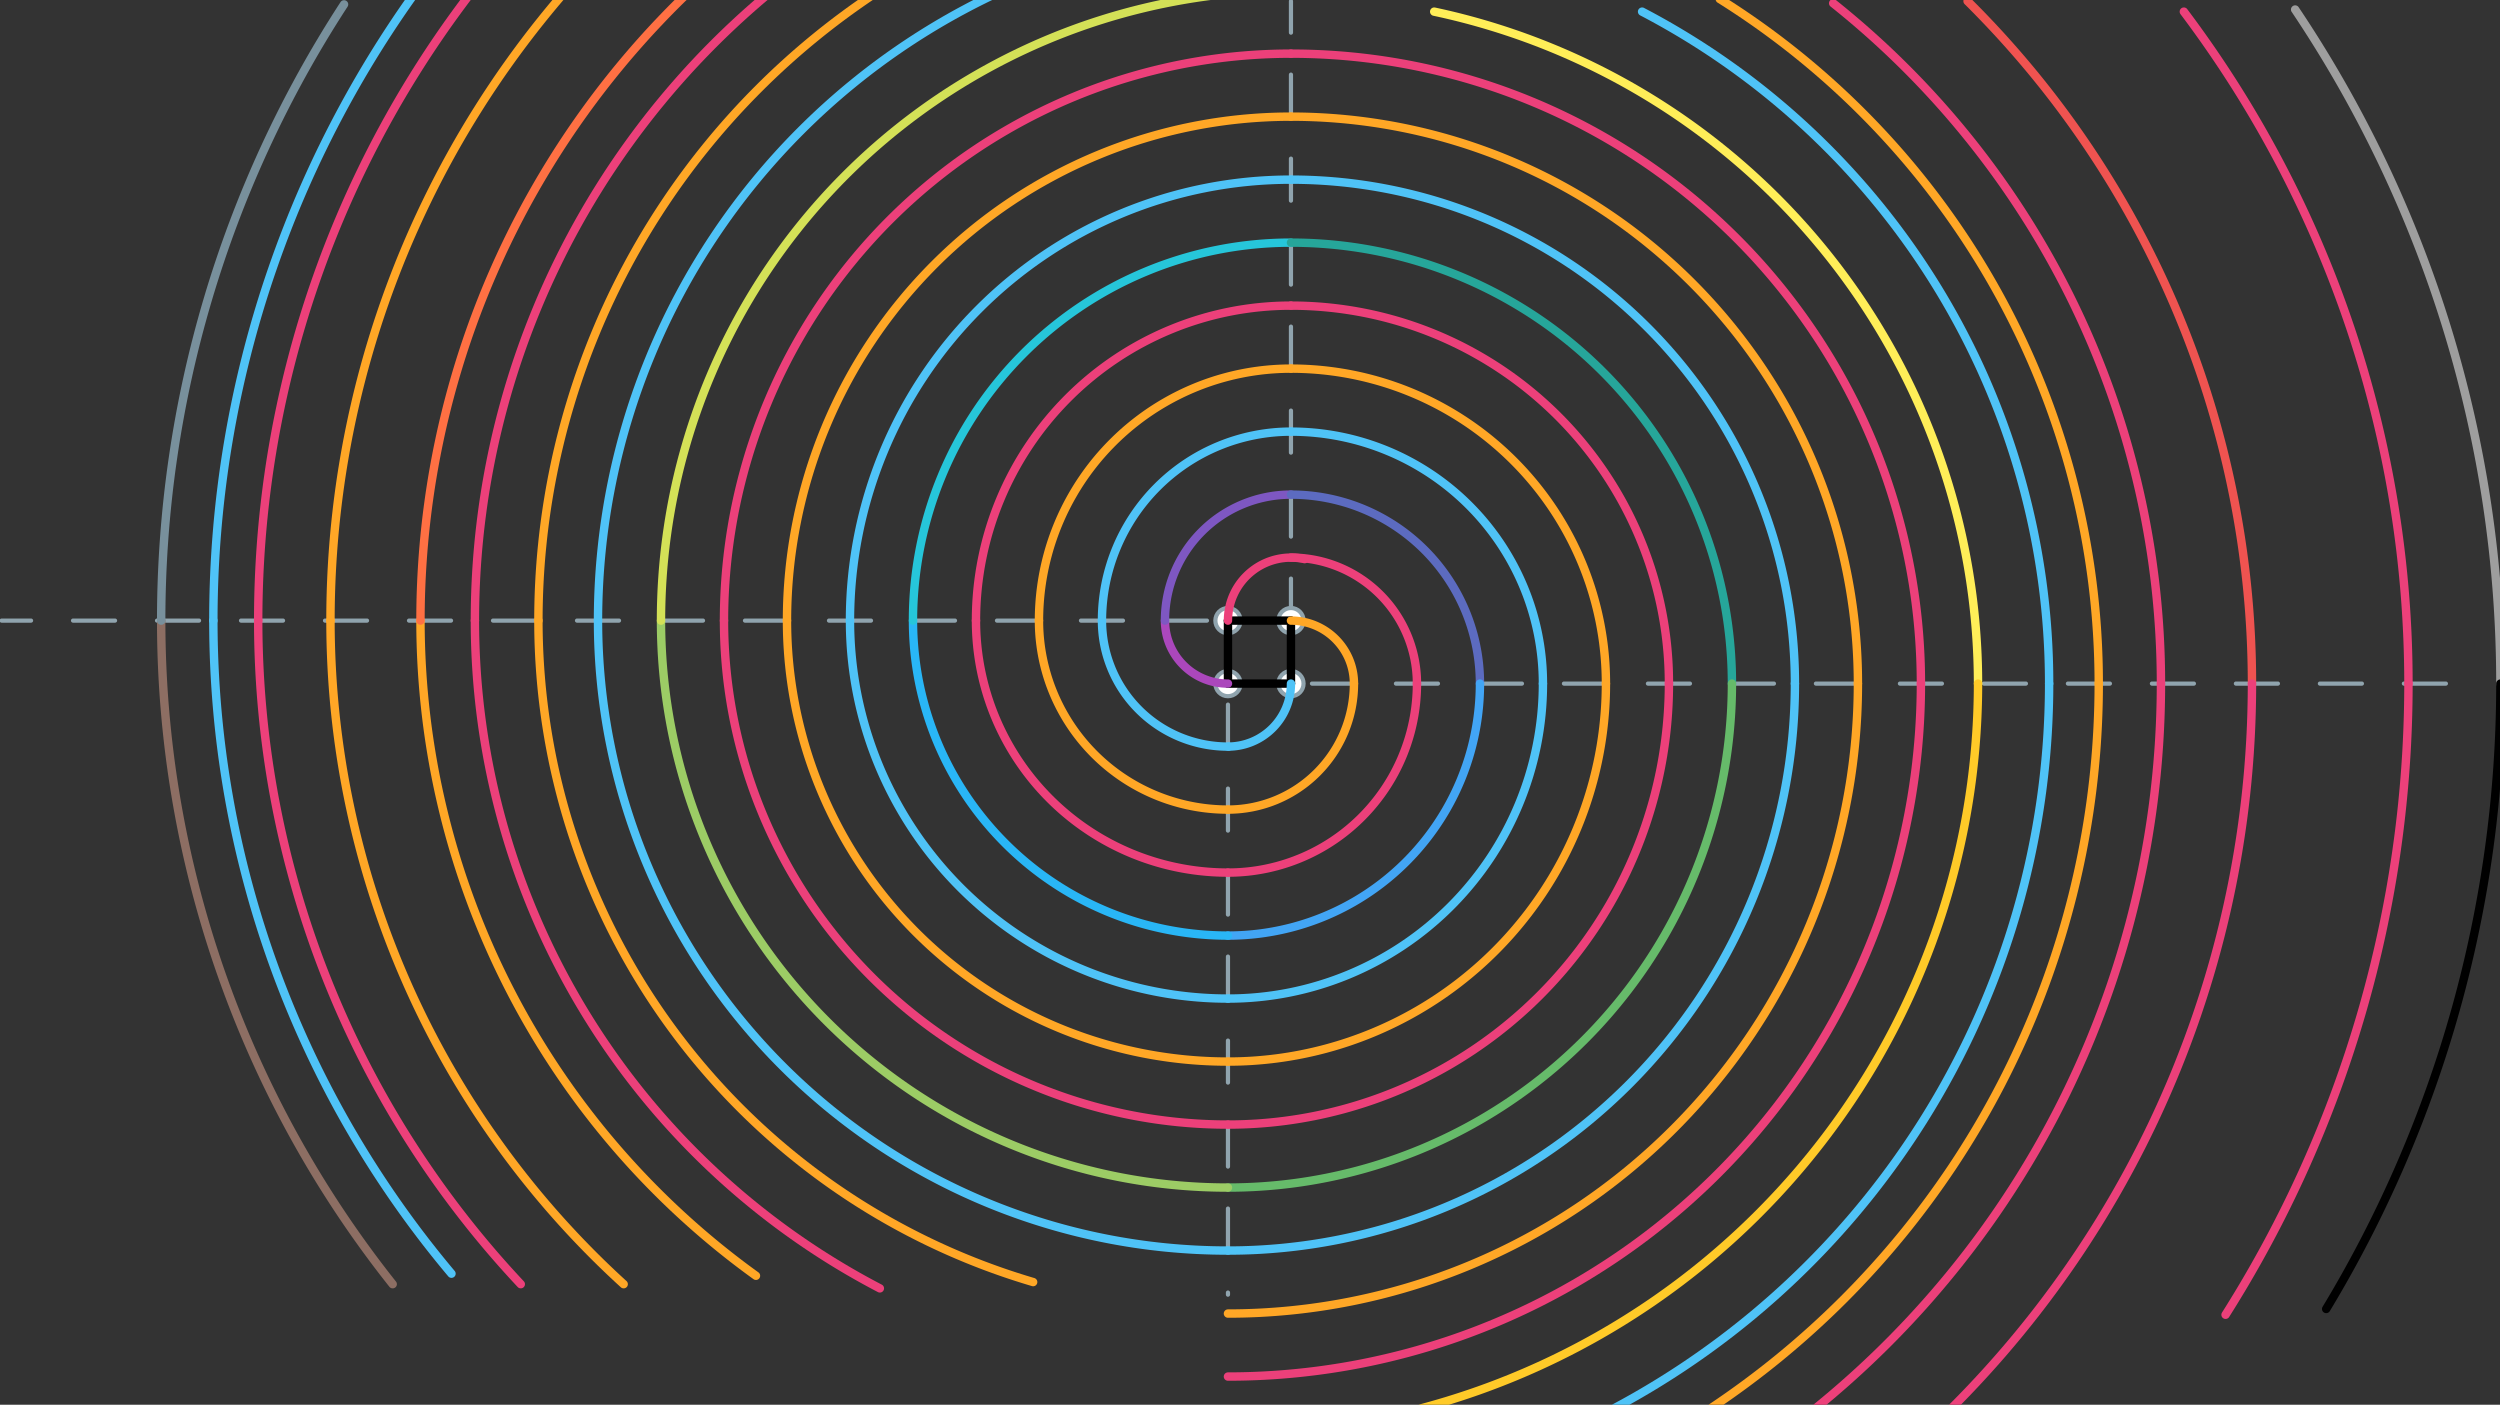 <svg xmlns="http://www.w3.org/2000/svg" class="svg--1it" height="100%" preserveAspectRatio="xMidYMid meet" viewBox="0 0 595.276 334.488" width="100%"><rect x="0" y="0" width="595.276" height="334.488" fill="#333333" stroke="none"/><defs><marker id="marker-arrow" markerHeight="16" markerUnits="userSpaceOnUse" markerWidth="24" orient="auto-start-reverse" refX="24" refY="4" viewBox="0 0 24 8"><path d="M 0 0 L 24 4 L 0 8 z" stroke="inherit"></path></marker></defs><g class="aux-layer--1FB"><g class="element--2qn"><line stroke="#90A4AE" stroke-dasharray="10" stroke-linecap="round" stroke-width="1" x1="307.391" x2="307.391" y1="147.773" y2="0.273"></line></g><g class="element--2qn"><line stroke="#90A4AE" stroke-dasharray="10" stroke-linecap="round" stroke-width="1" x1="307.391" x2="0.391" y1="147.773" y2="147.773"></line></g><g class="element--2qn"><line stroke="#90A4AE" stroke-dasharray="10" stroke-linecap="round" stroke-width="1" x1="292.391" x2="292.391" y1="147.773" y2="308.273"></line></g><g class="element--2qn"><line stroke="#90A4AE" stroke-dasharray="10" stroke-linecap="round" stroke-width="1" x1="292.391" x2="591.891" y1="162.773" y2="162.773"></line></g><g class="element--2qn"><circle cx="307.391" cy="147.773" r="3" stroke="#90A4AE" stroke-width="1" fill="#ffffff"></circle>}</g><g class="element--2qn"><circle cx="307.391" cy="162.773" r="3" stroke="#90A4AE" stroke-width="1" fill="#ffffff"></circle>}</g><g class="element--2qn"><circle cx="292.391" cy="162.773" r="3" stroke="#90A4AE" stroke-width="1" fill="#ffffff"></circle>}</g><g class="element--2qn"><circle cx="292.391" cy="147.773" r="3" stroke="#90A4AE" stroke-width="1" fill="#ffffff"></circle>}</g></g><g class="main-layer--3Vd"><g class="element--2qn"><line stroke="#000000" stroke-dasharray="none" stroke-linecap="round" stroke-width="2" x1="292.391" x2="307.391" y1="147.773" y2="147.773"></line></g><g class="element--2qn"><line stroke="#000000" stroke-dasharray="none" stroke-linecap="round" stroke-width="2" x1="292.391" x2="292.391" y1="147.773" y2="162.773"></line></g><g class="element--2qn"><line stroke="#000000" stroke-dasharray="none" stroke-linecap="round" stroke-width="2" x1="307.391" x2="307.391" y1="147.773" y2="162.773"></line></g><g class="element--2qn"><line stroke="#000000" stroke-dasharray="none" stroke-linecap="round" stroke-width="2" x1="292.391" x2="307.391" y1="162.773" y2="162.773"></line></g><g class="element--2qn"><path d="M 292.391 162.773 A 15 15 0 0 1 277.391 147.773" fill="none" stroke="#AB47BC" stroke-dasharray="none" stroke-linecap="round" stroke-width="2"></path></g><g class="element--2qn"><path d="M 277.391 147.773 A 30 30 0 0 1 307.391 117.773" fill="none" stroke="#7E57C2" stroke-dasharray="none" stroke-linecap="round" stroke-width="2"></path></g><g class="element--2qn"><path d="M 307.391 117.773 A 45 45 0 0 1 352.391 162.773" fill="none" stroke="#5C6BC0" stroke-dasharray="none" stroke-linecap="round" stroke-width="2"></path></g><g class="element--2qn"><path d="M 352.391 162.773 A 60 60 0 0 1 292.391 222.773" fill="none" stroke="#42A5F5" stroke-dasharray="none" stroke-linecap="round" stroke-width="2"></path></g><g class="element--2qn"><path d="M 292.391 222.773 A 75 75 0 0 1 217.391 147.773" fill="none" stroke="#29B6F6" stroke-dasharray="none" stroke-linecap="round" stroke-width="2"></path></g><g class="element--2qn"><path d="M 217.391 147.773 A 90 90 0 0 1 307.391 57.773" fill="none" stroke="#26C6DA" stroke-dasharray="none" stroke-linecap="round" stroke-width="2"></path></g><g class="element--2qn"><path d="M 307.391 57.773 A 105 105 0 0 1 412.391 162.773" fill="none" stroke="#26A69A" stroke-dasharray="none" stroke-linecap="round" stroke-width="2"></path></g><g class="element--2qn"><path d="M 412.391 162.773 A 120 120 0 0 1 292.391 282.773" fill="none" stroke="#66BB6A" stroke-dasharray="none" stroke-linecap="round" stroke-width="2"></path></g><g class="element--2qn"><path d="M 292.391 282.773 A 135 135 0 0 1 157.391 147.773" fill="none" stroke="#9CCC65" stroke-dasharray="none" stroke-linecap="round" stroke-width="2"></path></g><g class="element--2qn"><path d="M 157.391 147.773 A 150 150 0 0 1 312.13 -2.152" fill="none" stroke="#D4E157" stroke-dasharray="none" stroke-linecap="round" stroke-width="2"></path></g><g class="element--2qn"><path d="M 341.5 2.773 A 163.595 163.595 0 0 1 470.986 162.773" fill="none" stroke="#FFEE58" stroke-dasharray="none" stroke-linecap="round" stroke-width="2"></path></g><g class="element--2qn"><path d="M 470.986 162.773 A 178.595 178.595 0 0 1 321.567 338.97" fill="none" stroke="#FFCA28" stroke-dasharray="none" stroke-linecap="round" stroke-width="2"></path></g><g class="element--2qn"><path d="M 180 303.773 A 192.27 192.27 0 0 1 100.121 147.773" fill="none" stroke="#FFA726" stroke-dasharray="none" stroke-linecap="round" stroke-width="2"></path></g><g class="element--2qn"><path d="M 100.121 147.773 A 207.27 207.27 0 0 1 325.421 -58.711" fill="none" stroke="#FF7043" stroke-dasharray="none" stroke-linecap="round" stroke-width="2"></path></g><g class="element--2qn"><path d="M 468.5 0.273 A 228.828 228.828 0 0 1 536.219 162.773" fill="none" stroke="#EF5350" stroke-dasharray="none" stroke-linecap="round" stroke-width="2"></path></g><g class="element--2qn"><path d="M 536.219 162.773 A 243.828 243.828 0 0 1 447.643 350.787" fill="none" stroke="#EC407A" stroke-dasharray="none" stroke-linecap="round" stroke-width="2"></path></g><g class="element--2qn"><path d="M 93.5 305.773 A 254.011 254.011 0 0 1 38.38 147.773" fill="none" stroke="#8D6E63" stroke-dasharray="none" stroke-linecap="round" stroke-width="2"></path></g><g class="element--2qn"><path d="M 38.38 147.773 A 269.011 269.011 0 0 1 81.918 1.047" fill="none" stroke="#78909C" stroke-dasharray="none" stroke-linecap="round" stroke-width="2"></path></g><g class="element--2qn"><path d="M 546.5 2.273 A 287.982 287.982 0 0 1 595.372 162.773" fill="none" stroke="#9E9E9E" stroke-dasharray="none" stroke-linecap="round" stroke-width="2"></path></g><g class="element--2qn"><path d="M 595.372 162.773 A 287.982 287.982 0 0 1 553.89 311.674" fill="none" stroke="#000000" stroke-dasharray="none" stroke-linecap="round" stroke-width="2"></path></g><g class="element--2qn"><path d="M 292.391 147.773 A 15 15 0 0 1 310.643 133.13" fill="none" stroke="#EC407A" stroke-dasharray="none" stroke-linecap="round" stroke-width="2"></path></g><g class="element--2qn"><path d="M 307.391 132.773 A 30 30 0 0 1 337.391 162.773" fill="none" stroke="#EC407A" stroke-dasharray="none" stroke-linecap="round" stroke-width="2"></path></g><g class="element--2qn"><path d="M 337.391 162.773 A 45 45 0 0 1 292.391 207.773" fill="none" stroke="#EC407A" stroke-dasharray="none" stroke-linecap="round" stroke-width="2"></path></g><g class="element--2qn"><path d="M 292.391 207.773 A 60 60 0 0 1 232.391 147.773" fill="none" stroke="#EC407A" stroke-dasharray="none" stroke-linecap="round" stroke-width="2"></path></g><g class="element--2qn"><path d="M 232.391 147.773 A 75 75 0 0 1 307.391 72.773" fill="none" stroke="#EC407A" stroke-dasharray="none" stroke-linecap="round" stroke-width="2"></path></g><g class="element--2qn"><path d="M 307.391 72.773 A 90 90 0 0 1 397.391 162.773" fill="none" stroke="#EC407A" stroke-dasharray="none" stroke-linecap="round" stroke-width="2"></path></g><g class="element--2qn"><path d="M 397.391 162.773 A 105 105 0 0 1 292.391 267.773" fill="none" stroke="#EC407A" stroke-dasharray="none" stroke-linecap="round" stroke-width="2"></path></g><g class="element--2qn"><path d="M 292.391 267.773 A 120 120 0 0 1 172.391 147.773" fill="none" stroke="#EC407A" stroke-dasharray="none" stroke-linecap="round" stroke-width="2"></path></g><g class="element--2qn"><path d="M 172.391 147.773 A 135 135 0 0 1 307.391 12.773" fill="none" stroke="#EC407A" stroke-dasharray="none" stroke-linecap="round" stroke-width="2"></path></g><g class="element--2qn"><path d="M 307.391 12.773 A 150 150 0 0 1 457.391 162.773" fill="none" stroke="#EC407A" stroke-dasharray="none" stroke-linecap="round" stroke-width="2"></path></g><g class="element--2qn"><path d="M 457.391 162.773 A 165 165 0 0 1 292.391 327.773" fill="none" stroke="#EC407A" stroke-dasharray="none" stroke-linecap="round" stroke-width="2"></path></g><g class="element--2qn"><path d="M 209.5 306.773 A 179.309 179.309 0 0 1 113.081 147.773" fill="none" stroke="#EC407A" stroke-dasharray="none" stroke-linecap="round" stroke-width="2"></path></g><g class="element--2qn"><path d="M 113.081 147.773 A 194.309 194.309 0 0 1 307.391 -46.536" fill="none" stroke="#EC407A" stroke-dasharray="none" stroke-linecap="round" stroke-width="2"></path></g><g class="element--2qn"><path d="M 436.5 0.773 A 207.155 207.155 0 0 1 514.546 162.773" fill="none" stroke="#EC407A" stroke-dasharray="none" stroke-linecap="round" stroke-width="2"></path></g><g class="element--2qn"><path d="M 514.546 162.773 A 222.155 222.155 0 0 1 292.391 384.929" fill="none" stroke="#EC407A" stroke-dasharray="none" stroke-linecap="round" stroke-width="2"></path></g><g class="element--2qn"><path d="M 124 305.773 A 230.91 230.91 0 0 1 61.481 147.773" fill="none" stroke="#EC407A" stroke-dasharray="none" stroke-linecap="round" stroke-width="2"></path></g><g class="element--2qn"><path d="M 61.481 147.773 A 245.91 245.91 0 0 1 156.518 -46.415" fill="none" stroke="#EC407A" stroke-dasharray="none" stroke-linecap="round" stroke-width="2"></path></g><g class="element--2qn"><path d="M 520 2.773 A 266.088 266.088 0 0 1 573.478 162.773" fill="none" stroke="#EC407A" stroke-dasharray="none" stroke-linecap="round" stroke-width="2"></path></g><g class="element--2qn"><path d="M 573.478 162.773 A 281.088 281.088 0 0 1 529.931 313.056" fill="none" stroke="#EC407A" stroke-dasharray="none" stroke-linecap="round" stroke-width="2"></path></g><g class="element--2qn"><path d="M 307.391 147.773 A 15 15 0 0 1 322.391 162.773" fill="none" stroke="#FFA726" stroke-dasharray="none" stroke-linecap="round" stroke-width="2"></path></g><g class="element--2qn"><path d="M 322.391 162.773 A 30 30 0 0 1 292.391 192.773" fill="none" stroke="#FFA726" stroke-dasharray="none" stroke-linecap="round" stroke-width="2"></path></g><g class="element--2qn"><path d="M 292.391 192.773 A 45 45 0 0 1 247.391 147.773" fill="none" stroke="#FFA726" stroke-dasharray="none" stroke-linecap="round" stroke-width="2"></path></g><g class="element--2qn"><path d="M 247.391 147.773 A 60 60 0 0 1 307.391 87.773" fill="none" stroke="#FFA726" stroke-dasharray="none" stroke-linecap="round" stroke-width="2"></path></g><g class="element--2qn"><path d="M 307.391 87.773 A 75 75 0 0 1 382.391 162.773" fill="none" stroke="#FFA726" stroke-dasharray="none" stroke-linecap="round" stroke-width="2"></path></g><g class="element--2qn"><path d="M 382.391 162.773 A 90 90 0 0 1 292.391 252.773" fill="none" stroke="#FFA726" stroke-dasharray="none" stroke-linecap="round" stroke-width="2"></path></g><g class="element--2qn"><path d="M 292.391 252.773 A 105 105 0 0 1 187.391 147.773" fill="none" stroke="#FFA726" stroke-dasharray="none" stroke-linecap="round" stroke-width="2"></path></g><g class="element--2qn"><path d="M 187.391 147.773 A 120 120 0 0 1 307.391 27.773" fill="none" stroke="#FFA726" stroke-dasharray="none" stroke-linecap="round" stroke-width="2"></path></g><g class="element--2qn"><path d="M 307.391 27.773 A 135 135 0 0 1 442.391 162.773" fill="none" stroke="#FFA726" stroke-dasharray="none" stroke-linecap="round" stroke-width="2"></path></g><g class="element--2qn"><path d="M 442.391 162.773 A 150 150 0 0 1 292.391 312.773" fill="none" stroke="#FFA726" stroke-dasharray="none" stroke-linecap="round" stroke-width="2"></path></g><g class="element--2qn"><path d="M 246 305.273 A 164.19 164.19 0 0 1 128.201 147.773" fill="none" stroke="#FFA726" stroke-dasharray="none" stroke-linecap="round" stroke-width="2"></path></g><g class="element--2qn"><path d="M 128.201 147.773 A 179.19 179.19 0 0 1 307.391 -31.417" fill="none" stroke="#FFA726" stroke-dasharray="none" stroke-linecap="round" stroke-width="2"></path></g><g class="element--2qn"><path d="M 409.5 -0.227 A 192.342 192.342 0 0 1 499.732 162.773" fill="none" stroke="#FFA726" stroke-dasharray="none" stroke-linecap="round" stroke-width="2"></path></g><g class="element--2qn"><path d="M 499.732 162.773 A 207.342 207.342 0 0 1 292.391 370.115" fill="none" stroke="#FFA726" stroke-dasharray="none" stroke-linecap="round" stroke-width="2"></path></g><g class="element--2qn"><path d="M 148.5 305.773 A 213.702 213.702 0 0 1 78.689 147.773" fill="none" stroke="#FFA726" stroke-dasharray="none" stroke-linecap="round" stroke-width="2"></path></g><g class="element--2qn"><path d="M 78.689 147.773 A 228.702 228.702 0 0 1 165.068 -31.248" fill="none" stroke="#FFA726" stroke-dasharray="none" stroke-linecap="round" stroke-width="2"></path></g><g class="element--2qn"><path d="M 307.391 162.773 A 15 15 0 0 1 292.5 177.773" fill="none" stroke="#4FC3F7" stroke-dasharray="none" stroke-linecap="round" stroke-width="2"></path></g><g class="element--2qn"><path d="M 292.5 177.773 A 30 30 0 0 1 262.391 147.773" fill="none" stroke="#4FC3F7" stroke-dasharray="none" stroke-linecap="round" stroke-width="2"></path></g><g class="element--2qn"><path d="M 262.391 147.773 A 45 45 0 0 1 307.391 102.774" fill="none" stroke="#4FC3F7" stroke-dasharray="none" stroke-linecap="round" stroke-width="2"></path></g><g class="element--2qn"><path d="M 307.391 102.774 A 60 60 0 0 1 367.39 162.773" fill="none" stroke="#4FC3F7" stroke-dasharray="none" stroke-linecap="round" stroke-width="2"></path></g><g class="element--2qn"><path d="M 367.39 162.773 A 75 75 0 0 1 292.391 237.773" fill="none" stroke="#4FC3F7" stroke-dasharray="none" stroke-linecap="round" stroke-width="2"></path></g><g class="element--2qn"><path d="M 292.391 237.773 A 90 90 0 0 1 202.391 147.773" fill="none" stroke="#4FC3F7" stroke-dasharray="none" stroke-linecap="round" stroke-width="2"></path></g><g class="element--2qn"><path d="M 202.391 147.773 A 105 105 0 0 1 307.391 42.774" fill="none" stroke="#4FC3F7" stroke-dasharray="none" stroke-linecap="round" stroke-width="2"></path></g><g class="element--2qn"><path d="M 307.391 42.774 A 120 120 0 0 1 427.39 162.773" fill="none" stroke="#4FC3F7" stroke-dasharray="none" stroke-linecap="round" stroke-width="2"></path></g><g class="element--2qn"><path d="M 427.39 162.773 A 135 135 0 0 1 292.391 297.773" fill="none" stroke="#4FC3F7" stroke-dasharray="none" stroke-linecap="round" stroke-width="2"></path></g><g class="element--2qn"><path d="M 292.391 297.773 A 150 150 0 0 1 142.391 147.773" fill="none" stroke="#4FC3F7" stroke-dasharray="none" stroke-linecap="round" stroke-width="2"></path></g><g class="element--2qn"><path d="M 142.391 147.773 A 165 165 0 0 1 307.391 -17.226" fill="none" stroke="#4FC3F7" stroke-dasharray="none" stroke-linecap="round" stroke-width="2"></path></g><g class="element--2qn"><path d="M 391 2.773 A 180.528 180.528 0 0 1 487.919 162.773" fill="none" stroke="#4FC3F7" stroke-dasharray="none" stroke-linecap="round" stroke-width="2"></path></g><g class="element--2qn"><path d="M 487.919 162.773 A 195.528 195.528 0 0 1 270.116 357.029" fill="none" stroke="#4FC3F7" stroke-dasharray="none" stroke-linecap="round" stroke-width="2"></path></g><g class="element--2qn"><path d="M 107.5 303.273 A 241.588 241.588 0 0 1 50.803 147.773" fill="none" stroke="#4FC3F7" stroke-dasharray="none" stroke-linecap="round" stroke-width="2"></path></g><g class="element--2qn"><path d="M 50.803 147.773 A 256.588 256.588 0 0 1 105.051 -10.012" fill="none" stroke="#4FC3F7" stroke-dasharray="none" stroke-linecap="round" stroke-width="2"></path></g></g><g class="snaps-layer--2PT"></g><g class="temp-layer--rAP"></g></svg>